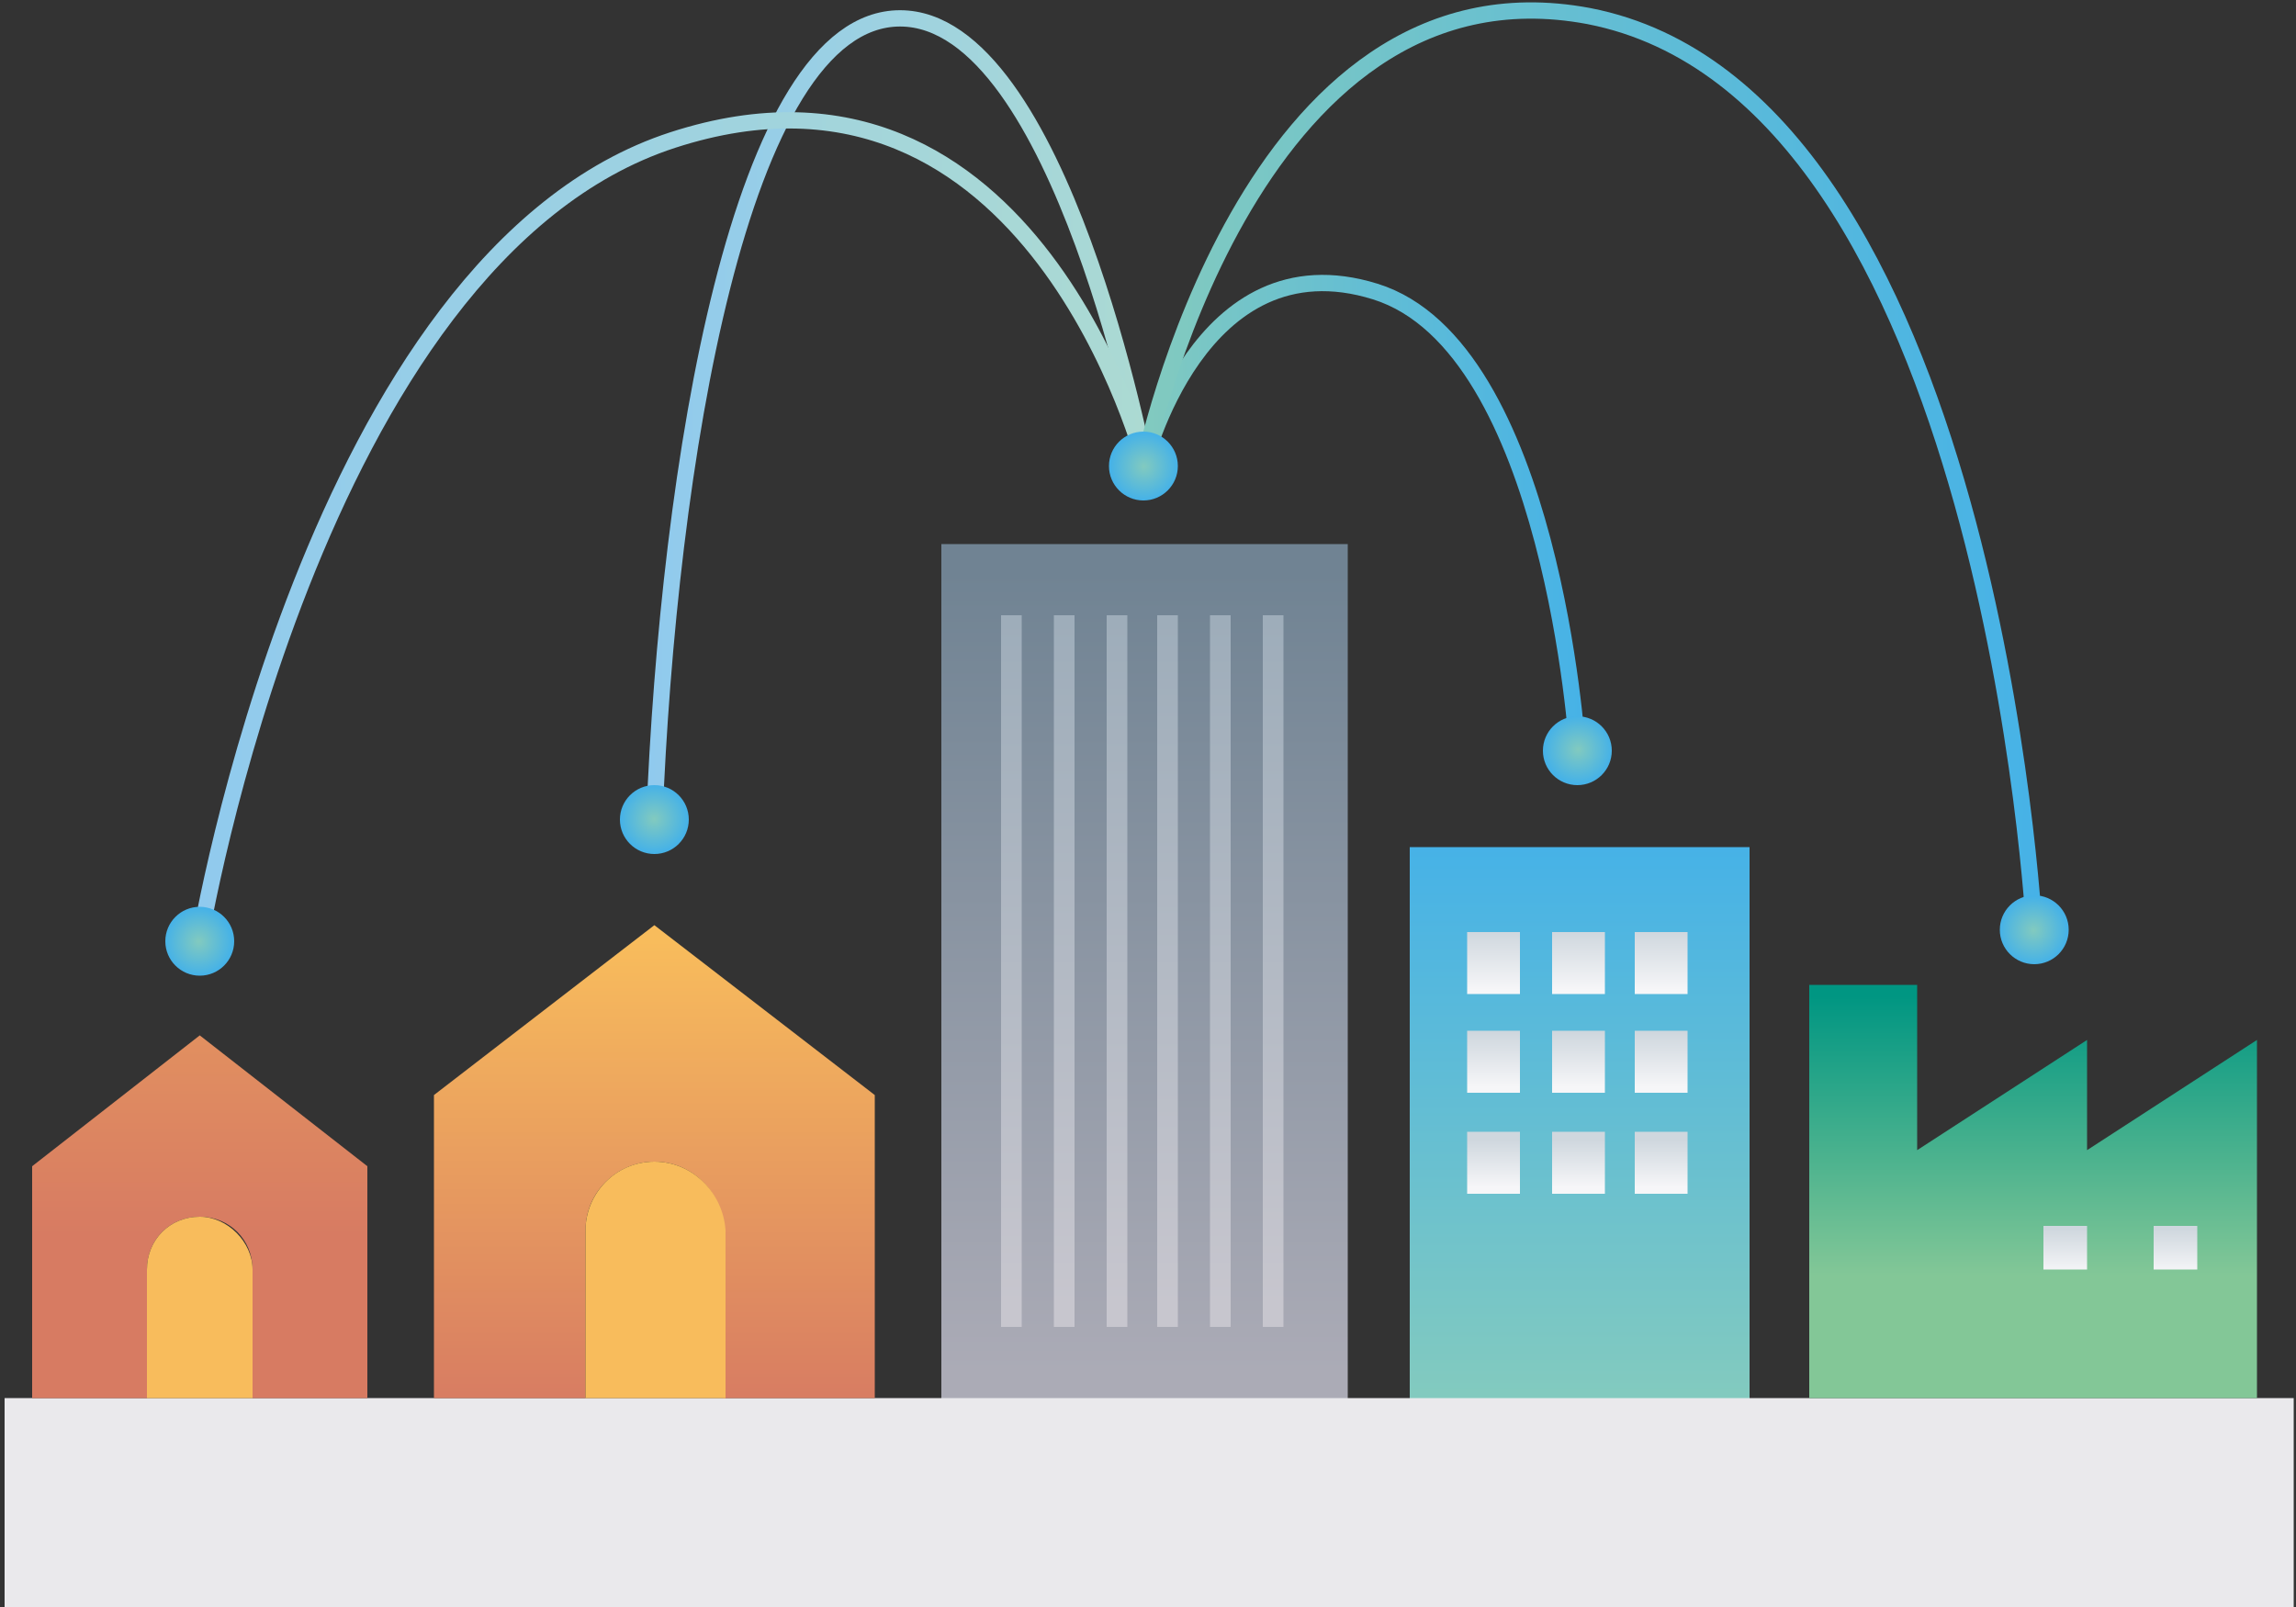 <?xml version="1.0" encoding="utf-8"?>
<!-- Generator: Adobe Illustrator 28.3.0, SVG Export Plug-In . SVG Version: 6.00 Build 0)  -->
<svg version="1.1" id="_レイヤー_2" xmlns="http://www.w3.org/2000/svg" xmlns:xlink="http://www.w3.org/1999/xlink" x="0px"
	 y="0px" viewBox="0 0 100 70" style="enable-background:new 0 0 100 70;" xml:space="preserve">
<rect x="0" y="0" width="100" height="70" fill="#333333" stroke="none"/>
<style type="text/css">
	.st0{fill:none;stroke:url(#SVGID_1_);stroke-width:0.71;stroke-linecap:round;stroke-linejoin:round;}
	
		.st1{fill:none;stroke:url(#SVGID_00000109735773559723706370000012905901441113256578_);stroke-width:0.71;stroke-linecap:round;stroke-linejoin:round;}
	
		.st2{fill:none;stroke:url(#SVGID_00000156587960605768701140000014522898862841048716_);stroke-width:0.71;stroke-linecap:round;stroke-linejoin:round;}
	.st3{fill:url(#SVGID_00000089552058301819595000000006621283925605285811_);}
	.st4{fill:url(#SVGID_00000161594453341063253820000014759676742894491055_);}
	.st5{fill:url(#SVGID_00000145756814194271579770000001383439133610558374_);}
	.st6{fill:url(#SVGID_00000032623471566429735140000015896023638292765078_);}
	.st7{fill:url(#SVGID_00000099650571098024069000000000995725806055609765_);}
	.st8{fill:url(#SVGID_00000081638832145866692190000001911356079102267266_);}
	.st9{fill:url(#SVGID_00000160874346262893441400000000967345055580224650_);}
	.st10{fill:url(#SVGID_00000070114460034146410110000006994314400227146379_);}
	.st11{fill:url(#SVGID_00000134972423726130630090000014467762999021146545_);}
	.st12{fill:url(#SVGID_00000005979521892195523290000018326561617392286127_);}
	.st13{fill:url(#SVGID_00000043421569533075001640000009471232761133383612_);}
	.st14{fill:url(#SVGID_00000111164981847443159650000000705998482632171443_);}
	.st15{fill:url(#SVGID_00000038390353641771606180000007590250283028809093_);}
	.st16{fill:url(#SVGID_00000133494695466474351600000012566636093564069552_);}
	.st17{fill:url(#SVGID_00000123402283918177006610000012990403319141047940_);}
	.st18{fill:url(#SVGID_00000144335293748202559740000012928612354063701434_);}
	.st19{fill:url(#SVGID_00000013880127522204307010000003392694762103101587_);}
	.st20{fill:#EAE9EC;}
	.st21{fill:url(#SVGID_00000130607505182793736880000000253576273928921008_);}
	.st22{fill:#F8BC5C;}
	.st23{fill:url(#SVGID_00000036956677923077931930000005061374585572515505_);}
	.st24{fill:url(#SVGID_00000135661329257941532900000002008786233234651796_);}
	.st25{fill:url(#SVGID_00000013914890332039247050000011161261184136577668_);}
	.st26{fill:url(#SVGID_00000158007243893763602470000004730042314177173127_);}
	.st27{fill:url(#SVGID_00000047021812657255743950000002326205086618670248_);}
	.st28{fill:url(#SVGID_00000134212444405638539840000011965442617907447439_);}
	.st29{fill:url(#SVGID_00000016053610978381748200000006724053475175106495_);}
	
		.st30{fill:none;stroke:url(#SVGID_00000103246510794759031590000004159686932048175036_);stroke-width:0.71;stroke-linecap:round;stroke-linejoin:round;}
	.st31{fill:url(#SVGID_00000095339659616045839700000002225156052217797026_);}
	.st32{fill:url(#SVGID_00000095309200516468728880000009623172938893207475_);}
</style>
<g id="_背景">
	
		<linearGradient id="SVGID_1_" gradientUnits="userSpaceOnUse" x1="28.134" y1="53.761" x2="50.179" y2="53.761" gradientTransform="matrix(1 0 0 -1 0 71.98)">
		<stop  offset="0" style="stop-color:#90CAEE"/>
		<stop  offset="1" style="stop-color:#ACDAD2"/>
	</linearGradient>
	<path class="st0" d="M28.5,35.7c0.6-15.3,3.7-34.9,10.7-34.9s10.7,19.6,10.7,19.6"/>
	
		<linearGradient id="SVGID_00000023262068155169292900000016879024355337849492_" gradientUnits="userSpaceOnUse" x1="49.469" y1="49.483" x2="69.096" y2="49.483" gradientTransform="matrix(1 0 0 -1 0 71.98)">
		<stop  offset="0" style="stop-color:#82CABF"/>
		<stop  offset="1" style="stop-color:#46B2E7"/>
	</linearGradient>
	
		<path style="fill:none;stroke:url(#SVGID_00000023262068155169292900000016879024355337849492_);stroke-width:0.71;stroke-linecap:round;stroke-linejoin:round;" d="
		M49.8,20.3c0,0,2.4-10,10.1-7.6s8.8,19.9,8.8,19.9"/>
	
		<linearGradient id="SVGID_00000016784117680995545130000017630470996930186883_" gradientUnits="userSpaceOnUse" x1="49.469" y1="51.464" x2="88.918" y2="51.464" gradientTransform="matrix(1 0 0 -1 0 71.98)">
		<stop  offset="0" style="stop-color:#82CABF"/>
		<stop  offset="1" style="stop-color:#46B2E7"/>
	</linearGradient>
	
		<path style="fill:none;stroke:url(#SVGID_00000016784117680995545130000017630470996930186883_);stroke-width:0.71;stroke-linecap:round;stroke-linejoin:round;" d="
		M49.8,20.3c0,0,4.5-22.4,19.4-19.6c17.5,3.4,19.4,39.8,19.4,39.8"/>
	
		<linearGradient id="SVGID_00000110429753647218259690000012176393073026295944_" gradientUnits="userSpaceOnUse" x1="49.819" y1="47.075" x2="49.819" y2="12.254" gradientTransform="matrix(1 0 0 -1 0 71.98)">
		<stop  offset="0" style="stop-color:#708393"/>
		<stop  offset="1" style="stop-color:#ABABB6"/>
	</linearGradient>
	
		<rect x="41" y="23.7" style="fill:url(#SVGID_00000110429753647218259690000012176393073026295944_);" width="17.7" height="37.3"/>
	
		<linearGradient id="SVGID_00000118363197074139548040000004103940059316762287_" gradientUnits="userSpaceOnUse" x1="44.063" y1="44.945" x2="44.063" y2="15.176" gradientTransform="matrix(1 0 0 -1 0 71.98)">
		<stop  offset="0" style="stop-color:#9EADBA"/>
		<stop  offset="1" style="stop-color:#C7C6CE"/>
	</linearGradient>
	<rect x="43.6" y="26.8" style="fill:url(#SVGID_00000118363197074139548040000004103940059316762287_);" width="0.9" height="31"/>
	
		<linearGradient id="SVGID_00000059292970454648730900000017975143020231791794_" gradientUnits="userSpaceOnUse" x1="55.471" y1="44.945" x2="55.471" y2="15.176" gradientTransform="matrix(1 0 0 -1 0 71.98)">
		<stop  offset="0" style="stop-color:#9EADBA"/>
		<stop  offset="1" style="stop-color:#C7C6CE"/>
	</linearGradient>
	<rect x="55" y="26.8" style="fill:url(#SVGID_00000059292970454648730900000017975143020231791794_);" width="0.9" height="31"/>
	
		<linearGradient id="SVGID_00000001643755718727041400000010465955465229675401_" gradientUnits="userSpaceOnUse" x1="48.63" y1="44.945" x2="48.63" y2="15.176" gradientTransform="matrix(1 0 0 -1 0 71.98)">
		<stop  offset="0" style="stop-color:#9EADBA"/>
		<stop  offset="1" style="stop-color:#C7C6CE"/>
	</linearGradient>
	<rect x="48.2" y="26.8" style="fill:url(#SVGID_00000001643755718727041400000010465955465229675401_);" width="0.9" height="31"/>
	
		<linearGradient id="SVGID_00000129189050639625748460000006116812409929954947_" gradientUnits="userSpaceOnUse" x1="50.904" y1="44.945" x2="50.904" y2="15.176" gradientTransform="matrix(1 0 0 -1 0 71.98)">
		<stop  offset="0" style="stop-color:#9EADBA"/>
		<stop  offset="1" style="stop-color:#C7C6CE"/>
	</linearGradient>
	<rect x="50.4" y="26.8" style="fill:url(#SVGID_00000129189050639625748460000006116812409929954947_);" width="0.9" height="31"/>
	
		<linearGradient id="SVGID_00000176725747313599686850000004973453706793829017_" gradientUnits="userSpaceOnUse" x1="53.187" y1="44.945" x2="53.187" y2="15.176" gradientTransform="matrix(1 0 0 -1 0 71.98)">
		<stop  offset="0" style="stop-color:#9EADBA"/>
		<stop  offset="1" style="stop-color:#C7C6CE"/>
	</linearGradient>
	<rect x="52.7" y="26.8" style="fill:url(#SVGID_00000176725747313599686850000004973453706793829017_);" width="0.9" height="31"/>
	
		<linearGradient id="SVGID_00000172416673239544160990000011572671341452955563_" gradientUnits="userSpaceOnUse" x1="46.347" y1="44.945" x2="46.347" y2="15.176" gradientTransform="matrix(1 0 0 -1 0 71.98)">
		<stop  offset="0" style="stop-color:#9EADBA"/>
		<stop  offset="1" style="stop-color:#C7C6CE"/>
	</linearGradient>
	<rect x="45.9" y="26.8" style="fill:url(#SVGID_00000172416673239544160990000011572671341452955563_);" width="0.9" height="31"/>
	
		<linearGradient id="SVGID_00000029033257626736490660000002251588424740079521_" gradientUnits="userSpaceOnUse" x1="68.731" y1="35.152" x2="68.731" y2="11.246" gradientTransform="matrix(1 0 0 -1 0 71.98)">
		<stop  offset="0" style="stop-color:#46B2E7"/>
		<stop  offset="1" style="stop-color:#82CABF"/>
	</linearGradient>
	
		<rect x="61.4" y="36.9" style="fill:url(#SVGID_00000029033257626736490660000002251588424740079521_);" width="14.8" height="24.3"/>
	
		<linearGradient id="SVGID_00000139975584103207170570000007533911888089508274_" gradientUnits="userSpaceOnUse" x1="65.089" y1="31.398" x2="65.089" y2="28.867" gradientTransform="matrix(1 0 0 -1 0 71.98)">
		<stop  offset="0" style="stop-color:#CFD7DE"/>
		<stop  offset="1" style="stop-color:#F6F6F8"/>
	</linearGradient>
	
		<rect x="63.9" y="40.6" style="fill:url(#SVGID_00000139975584103207170570000007533911888089508274_);" width="2.3" height="2.7"/>
	
		<linearGradient id="SVGID_00000070809837514146764150000004923678947958946700_" gradientUnits="userSpaceOnUse" x1="68.731" y1="31.398" x2="68.731" y2="28.867" gradientTransform="matrix(1 0 0 -1 0 71.98)">
		<stop  offset="0" style="stop-color:#CFD7DE"/>
		<stop  offset="1" style="stop-color:#F6F6F8"/>
	</linearGradient>
	
		<rect x="67.6" y="40.6" style="fill:url(#SVGID_00000070809837514146764150000004923678947958946700_);" width="2.3" height="2.7"/>
	
		<linearGradient id="SVGID_00000182530445619045493300000016871146139488912278_" gradientUnits="userSpaceOnUse" x1="72.382" y1="31.398" x2="72.382" y2="28.867" gradientTransform="matrix(1 0 0 -1 0 71.98)">
		<stop  offset="0" style="stop-color:#CFD7DE"/>
		<stop  offset="1" style="stop-color:#F6F6F8"/>
	</linearGradient>
	
		<rect x="71.2" y="40.6" style="fill:url(#SVGID_00000182530445619045493300000016871146139488912278_);" width="2.3" height="2.7"/>
	
		<linearGradient id="SVGID_00000034085463596268352390000015857655360143134625_" gradientUnits="userSpaceOnUse" x1="65.089" y1="26.995" x2="65.089" y2="24.629" gradientTransform="matrix(1 0 0 -1 0 71.98)">
		<stop  offset="0" style="stop-color:#CFD7DE"/>
		<stop  offset="1" style="stop-color:#F6F6F8"/>
	</linearGradient>
	
		<rect x="63.9" y="44.9" style="fill:url(#SVGID_00000034085463596268352390000015857655360143134625_);" width="2.3" height="2.7"/>
	
		<linearGradient id="SVGID_00000183222021460804897390000017747341564353481097_" gradientUnits="userSpaceOnUse" x1="68.731" y1="26.995" x2="68.731" y2="24.629" gradientTransform="matrix(1 0 0 -1 0 71.98)">
		<stop  offset="0" style="stop-color:#CFD7DE"/>
		<stop  offset="1" style="stop-color:#F6F6F8"/>
	</linearGradient>
	
		<rect x="67.6" y="44.9" style="fill:url(#SVGID_00000183222021460804897390000017747341564353481097_);" width="2.3" height="2.7"/>
	
		<linearGradient id="SVGID_00000121967383586108071900000012137562281772298398_" gradientUnits="userSpaceOnUse" x1="72.382" y1="26.995" x2="72.382" y2="24.629" gradientTransform="matrix(1 0 0 -1 0 71.98)">
		<stop  offset="0" style="stop-color:#CFD7DE"/>
		<stop  offset="1" style="stop-color:#F6F6F8"/>
	</linearGradient>
	
		<rect x="71.2" y="44.9" style="fill:url(#SVGID_00000121967383586108071900000012137562281772298398_);" width="2.3" height="2.7"/>
	
		<linearGradient id="SVGID_00000180339068623276242500000012012323773631970954_" gradientUnits="userSpaceOnUse" x1="65.089" y1="22.325" x2="65.089" y2="20.268" gradientTransform="matrix(1 0 0 -1 0 71.98)">
		<stop  offset="0" style="stop-color:#CFD7DE"/>
		<stop  offset="1" style="stop-color:#F6F6F8"/>
	</linearGradient>
	
		<rect x="63.9" y="49.3" style="fill:url(#SVGID_00000180339068623276242500000012012323773631970954_);" width="2.3" height="2.7"/>
	
		<linearGradient id="SVGID_00000090999616689380052130000017075062568500507540_" gradientUnits="userSpaceOnUse" x1="68.731" y1="22.325" x2="68.731" y2="20.268" gradientTransform="matrix(1 0 0 -1 0 71.98)">
		<stop  offset="0" style="stop-color:#CFD7DE"/>
		<stop  offset="1" style="stop-color:#F6F6F8"/>
	</linearGradient>
	
		<rect x="67.6" y="49.3" style="fill:url(#SVGID_00000090999616689380052130000017075062568500507540_);" width="2.3" height="2.7"/>
	
		<linearGradient id="SVGID_00000084502640510211620310000013492409219131762079_" gradientUnits="userSpaceOnUse" x1="72.382" y1="22.325" x2="72.382" y2="20.268" gradientTransform="matrix(1 0 0 -1 0 71.98)">
		<stop  offset="0" style="stop-color:#CFD7DE"/>
		<stop  offset="1" style="stop-color:#F6F6F8"/>
	</linearGradient>
	
		<rect x="71.2" y="49.3" style="fill:url(#SVGID_00000084502640510211620310000013492409219131762079_);" width="2.3" height="2.7"/>
	<rect x="0.2" y="60.9" class="st20" width="99.7" height="9.1"/>
	
		<linearGradient id="SVGID_00000158023291104678339140000012119185124361915533_" gradientUnits="userSpaceOnUse" x1="8.657" y1="45.861" x2="8.657" y2="18.169" gradientTransform="matrix(1 0 0 -1 0 71.98)">
		<stop  offset="0" style="stop-color:#F8BC5C"/>
		<stop  offset="1" style="stop-color:#D77B62"/>
	</linearGradient>
	<path style="fill:url(#SVGID_00000158023291104678339140000012119185124361915533_);" d="M8.7,45.1l-7.3,5.7v10.1h5v-5.6
		c0-1.3,1-2.3,2.3-2.3l0,0c1.3,0,2.3,1,2.3,2.3v5.6h5V50.8C16,50.8,8.7,45.1,8.7,45.1z"/>
	<path class="st22" d="M8.7,53L8.7,53c-1.3,0-2.3,1-2.3,2.3v5.6H11v-5.6C11,54.1,9.9,53,8.7,53z"/>
	
		<linearGradient id="SVGID_00000035520276025169674700000015886258554926391480_" gradientUnits="userSpaceOnUse" x1="28.489" y1="30.997" x2="28.489" y2="10.588" gradientTransform="matrix(1 0 0 -1 0 71.98)">
		<stop  offset="0" style="stop-color:#F8BC5C"/>
		<stop  offset="1" style="stop-color:#D77B62"/>
	</linearGradient>
	<path style="fill:url(#SVGID_00000035520276025169674700000015886258554926391480_);" d="M28.5,40.3l-9.6,7.4v13.2h6.6v-7.3
		c0-1.7,1.4-3,3-3l0,0c1.7,0,3,1.4,3,3v7.3h6.6V47.7L28.5,40.3z"/>
	<path class="st22" d="M28.5,50.6L28.5,50.6c-1.7,0-3,1.4-3,3v7.3h6.1v-7.3C31.5,52,30.2,50.6,28.5,50.6z"/>
	
		<linearGradient id="SVGID_00000057123129096335643280000006051414890187224202_" gradientUnits="userSpaceOnUse" x1="88.568" y1="28.59" x2="88.568" y2="16.41" gradientTransform="matrix(1 0 0 -1 0 71.98)">
		<stop  offset="0" style="stop-color:#009682"/>
		<stop  offset="1" style="stop-color:#83C797"/>
	</linearGradient>
	<polygon style="fill:url(#SVGID_00000057123129096335643280000006051414890187224202_);" points="90.9,50.1 90.9,45.3 83.5,50.1 
		83.5,42.9 78.8,42.9 78.8,60.9 83.5,60.9 90.9,60.9 98.3,60.9 98.3,45.3 	"/>
	
		<linearGradient id="SVGID_00000135673922424172479200000015992265770261293985_" gradientUnits="userSpaceOnUse" x1="89.962" y1="18.447" x2="89.962" y2="16.554" gradientTransform="matrix(1 0 0 -1 0 71.98)">
		<stop  offset="0" style="stop-color:#CFD7DE"/>
		<stop  offset="1" style="stop-color:#F6F6F8"/>
	</linearGradient>
	<rect x="89" y="53.4" style="fill:url(#SVGID_00000135673922424172479200000015992265770261293985_);" width="1.9" height="1.9"/>
	
		<linearGradient id="SVGID_00000039129046958845431580000018160965055688312719_" gradientUnits="userSpaceOnUse" x1="94.715" y1="18.447" x2="94.715" y2="16.554" gradientTransform="matrix(1 0 0 -1 0 71.98)">
		<stop  offset="0" style="stop-color:#CFD7DE"/>
		<stop  offset="1" style="stop-color:#F6F6F8"/>
	</linearGradient>
	
		<rect x="93.8" y="53.4" style="fill:url(#SVGID_00000039129046958845431580000018160965055688312719_);" width="1.9" height="1.9"/>
	
		<radialGradient id="SVGID_00000060032380668651113620000009344340658399378594_" cx="88.573" cy="31.459" r="1.461" gradientTransform="matrix(1 0 0 -1 0 71.98)" gradientUnits="userSpaceOnUse">
		<stop  offset="0" style="stop-color:#82CABF"/>
		<stop  offset="1" style="stop-color:#46B2E7"/>
	</radialGradient>
	<circle style="fill:url(#SVGID_00000060032380668651113620000009344340658399378594_);" cx="88.6" cy="40.5" r="1.5"/>
	
		<radialGradient id="SVGID_00000135669154232611619190000015833809482188862369_" cx="68.731" cy="39.329" r="1.461" gradientTransform="matrix(1 0 0 -1 0 71.98)" gradientUnits="userSpaceOnUse">
		<stop  offset="0" style="stop-color:#82CABF"/>
		<stop  offset="1" style="stop-color:#46B2E7"/>
	</radialGradient>
	<circle style="fill:url(#SVGID_00000135669154232611619190000015833809482188862369_);" cx="68.7" cy="32.7" r="1.5"/>
	
		<radialGradient id="SVGID_00000178174031946256120080000016035046693451658381_" cx="28.489" cy="36.304" r="1.461" gradientTransform="matrix(1 0 0 -1 0 71.98)" gradientUnits="userSpaceOnUse">
		<stop  offset="0" style="stop-color:#82CABF"/>
		<stop  offset="1" style="stop-color:#46B2E7"/>
	</radialGradient>
	<circle style="fill:url(#SVGID_00000178174031946256120080000016035046693451658381_);" cx="28.5" cy="35.7" r="1.5"/>
	
		<linearGradient id="SVGID_00000119814533978851023770000006573791420559389324_" gradientUnits="userSpaceOnUse" x1="8.302" y1="48.852" x2="50.179" y2="48.852" gradientTransform="matrix(1 0 0 -1 0 71.98)">
		<stop  offset="0" style="stop-color:#90CAEE"/>
		<stop  offset="1" style="stop-color:#ACDAD2"/>
	</linearGradient>
	
		<path style="fill:none;stroke:url(#SVGID_00000119814533978851023770000006573791420559389324_);stroke-width:0.71;stroke-linecap:round;stroke-linejoin:round;" d="
		M8.7,41c0,0,4.9-29.8,20.6-34.9s20.6,14.2,20.6,14.2"/>
	
		<radialGradient id="SVGID_00000052799052494691146430000015535047596012076723_" cx="8.657" cy="30.966" r="1.461" gradientTransform="matrix(1 0 0 -1 0 71.98)" gradientUnits="userSpaceOnUse">
		<stop  offset="0" style="stop-color:#82CABF"/>
		<stop  offset="1" style="stop-color:#46B2E7"/>
	</radialGradient>
	<circle style="fill:url(#SVGID_00000052799052494691146430000015535047596012076723_);" cx="8.7" cy="41" r="1.5"/>
	
		<radialGradient id="SVGID_00000170993518296891880700000015834586558271805865_" cx="49.824" cy="51.662" r="1.461" gradientTransform="matrix(1 0 0 -1 0 71.98)" gradientUnits="userSpaceOnUse">
		<stop  offset="0" style="stop-color:#82CABF"/>
		<stop  offset="1" style="stop-color:#46B2E7"/>
	</radialGradient>
	<circle style="fill:url(#SVGID_00000170993518296891880700000015834586558271805865_);" cx="49.8" cy="20.3" r="1.5"/>
</g>
</svg>
